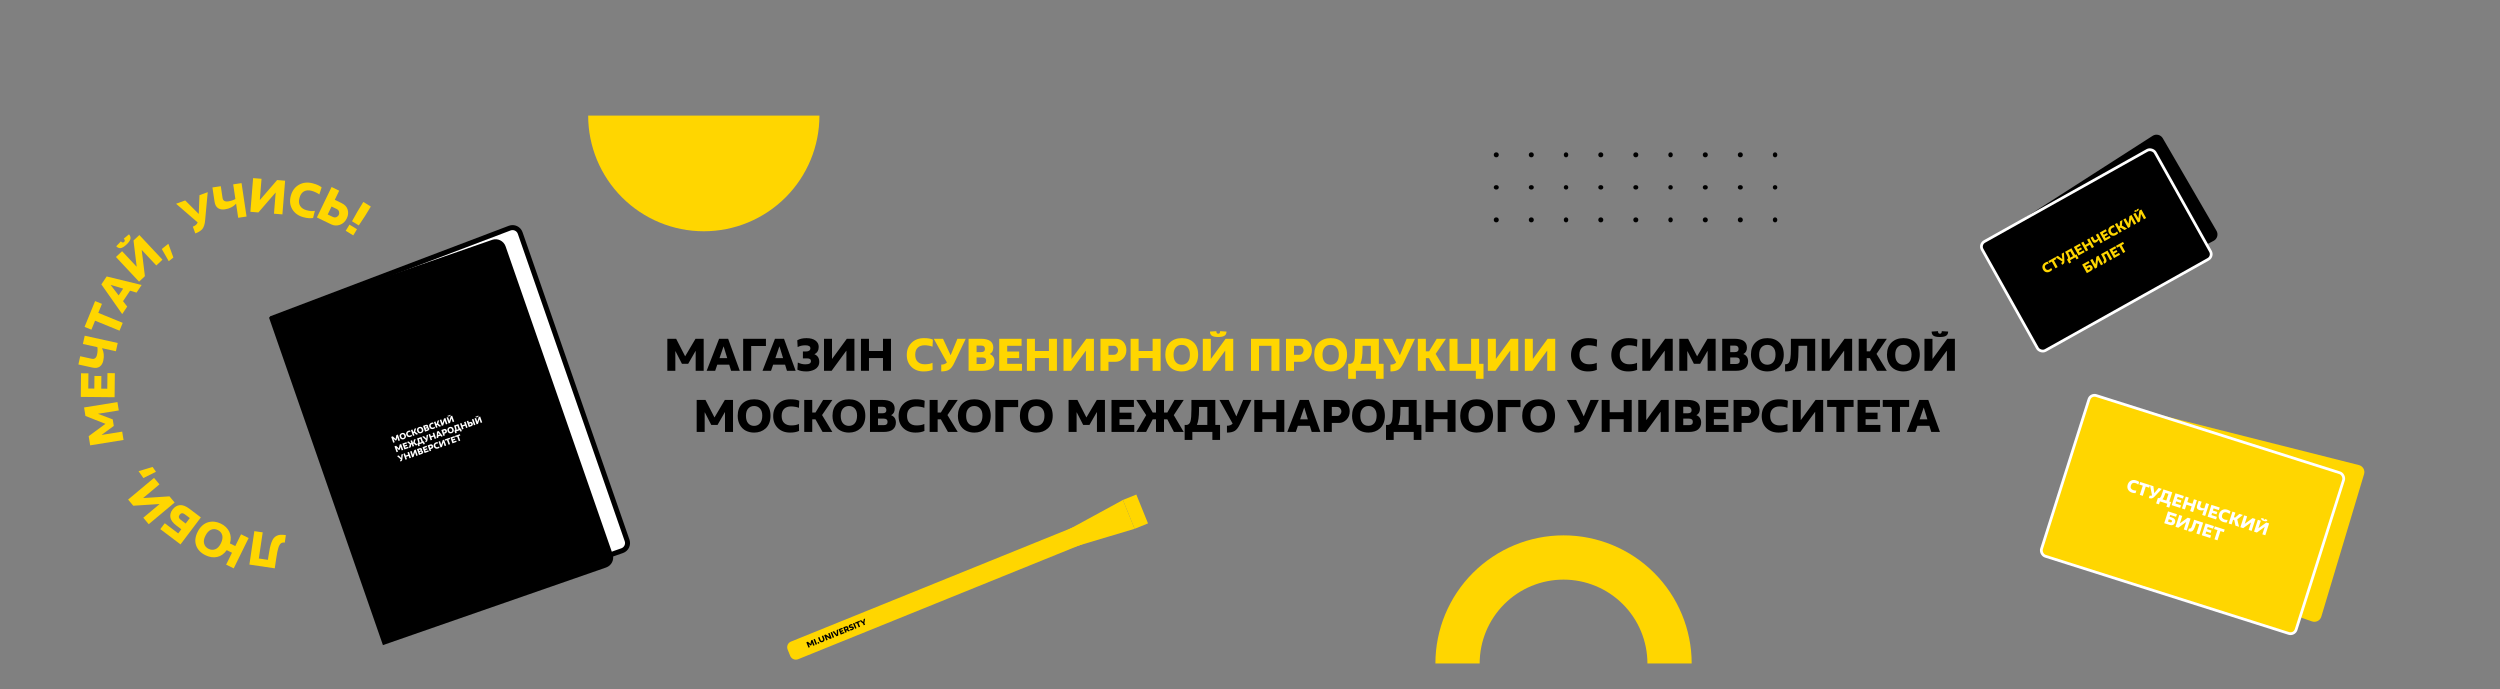 <?xml version="1.0" encoding="UTF-8"?> <svg xmlns="http://www.w3.org/2000/svg" width="4497" height="1240" viewBox="0 0 4497 1240" fill="none"><rect x="0" y="0" width="4497" height="1240" fill="#808080" stroke="none"/> <g clip-path="url(#clip0_7_11110)"> <path d="M1226.68 654.4L1215.08 631.792H1214.8V667H1200.4V609.4H1216.24L1232.44 640.936L1251.08 609.4H1265.77V667H1251.37V631.432H1251.08L1237.91 654.4H1226.68ZM1315.11 667L1311.73 655.984H1290.2L1286.46 667H1271.12L1293.51 609.4H1309.78L1330.74 667H1315.11ZM1301.43 623.296L1294.23 644.248H1308.13L1301.72 623.296H1301.43ZM1377.77 622.36H1351.2V667H1336.8V609.4H1377.77V622.36ZM1415.59 667L1412.2 655.984H1390.68L1386.93 667H1371.6L1393.99 609.4H1410.26L1431.21 667H1415.59ZM1401.91 623.296L1394.71 644.248H1408.6L1402.2 623.296H1401.91ZM1444.26 632.224H1450.02C1452.42 632.224 1454.3 631.72 1455.64 630.712C1457.03 629.704 1457.73 628.336 1457.73 626.608C1457.73 622.96 1454.73 621.136 1448.73 621.136C1443.3 621.136 1438.67 622.192 1434.83 624.304L1434.11 612.136C1438.38 609.544 1443.93 608.248 1450.74 608.248C1457.66 608.248 1463.03 609.688 1466.87 612.568C1470.76 615.448 1472.7 619.24 1472.7 623.944C1472.7 630.184 1470.11 634.6 1464.93 637.192C1470.78 639.592 1473.71 644.176 1473.71 650.944C1473.71 654.016 1472.97 656.728 1471.48 659.08C1469.99 661.384 1468.05 663.184 1465.65 664.48C1463.3 665.728 1460.85 666.64 1458.3 667.216C1455.81 667.84 1453.31 668.152 1450.82 668.152C1443.9 668.152 1438.41 667.096 1434.33 664.984L1435.12 652.096C1439.54 654.256 1443.95 655.336 1448.37 655.336C1451.97 655.336 1454.58 654.88 1456.22 653.968C1457.9 653.008 1458.74 651.472 1458.74 649.36C1458.74 646.24 1456.43 644.68 1451.82 644.68H1444.26V632.224ZM1522.53 667V631H1522.24L1495.89 667H1482.21V609.4H1496.61V645.4H1496.9L1523.25 609.4H1536.93V667H1522.53ZM1588.32 667V644.032H1563.12V667H1548.72V609.4H1563.12V631.432H1588.32V609.4H1602.72V667H1588.32ZM2872.23 652.528L2872.45 665.128C2868.18 667.144 2862.78 668.152 2856.25 668.152C2847.32 668.152 2840.02 665.44 2834.36 660.016C2828.74 654.544 2825.94 647.392 2825.94 638.56C2825.94 629.632 2828.77 622.36 2834.43 616.744C2840.1 611.08 2847.56 608.248 2856.82 608.248C2863.83 608.248 2869.18 609.136 2872.88 610.912L2872.23 623.656C2870.55 622.84 2868.32 622.216 2865.54 621.784C2862.8 621.304 2860.3 621.064 2858.05 621.064C2852.82 621.064 2848.69 622.504 2845.66 625.384C2842.64 628.264 2841.13 632.512 2841.13 638.128C2841.13 643.792 2842.66 648.064 2845.74 650.944C2848.81 653.824 2852.96 655.264 2858.19 655.264C2864.24 655.264 2868.92 654.352 2872.23 652.528ZM2944.65 652.528L2944.87 665.128C2940.6 667.144 2935.2 668.152 2928.67 668.152C2919.74 668.152 2912.45 665.44 2906.78 660.016C2901.17 654.544 2898.36 647.392 2898.36 638.56C2898.36 629.632 2901.19 622.36 2906.85 616.744C2912.52 611.08 2919.98 608.248 2929.25 608.248C2936.25 608.248 2941.61 609.136 2945.3 610.912L2944.65 623.656C2942.97 622.84 2940.74 622.216 2937.96 621.784C2935.22 621.304 2932.73 621.064 2930.47 621.064C2925.24 621.064 2921.11 622.504 2918.09 625.384C2915.06 628.264 2913.55 632.512 2913.55 638.128C2913.55 643.792 2915.09 648.064 2918.16 650.944C2921.23 653.824 2925.38 655.264 2930.61 655.264C2936.66 655.264 2941.34 654.352 2944.65 652.528ZM2994.52 667V631H2994.23L2967.88 667H2954.2V609.4H2968.6V645.4H2968.89L2995.24 609.4H3008.92V667H2994.52ZM3047 654.4L3035.4 631.792H3035.12V667H3020.72V609.4H3036.56L3052.76 640.936L3071.4 609.4H3086.09V667H3071.69V631.432H3071.4L3058.23 654.4H3047ZM3097.92 667V609.4H3120.02C3134.9 609.4 3142.34 614.704 3142.34 625.312C3142.34 630.784 3140.21 634.624 3135.94 636.832C3141.65 639.184 3144.5 643.576 3144.5 650.008C3144.5 655.24 3142.7 659.392 3139.1 662.464C3135.55 665.488 3129.94 667 3122.26 667H3097.92ZM3122.69 643.024H3112.32V654.76H3122.69C3127.25 654.76 3129.53 652.792 3129.53 648.856C3129.53 644.968 3127.25 643.024 3122.69 643.024ZM3120.53 621.64H3112.32V633.376H3120.53C3125.09 633.376 3127.37 631.48 3127.37 627.688C3127.37 625.912 3126.84 624.472 3125.78 623.368C3124.73 622.216 3122.98 621.64 3120.53 621.64ZM3149.59 637.984C3149.59 628.72 3152.3 621.448 3157.73 616.168C3163.2 610.888 3170.37 608.248 3179.25 608.248C3188.04 608.248 3195.12 610.84 3200.49 616.024C3205.92 621.208 3208.63 628.504 3208.63 637.912C3208.63 642.808 3207.84 647.224 3206.25 651.16C3204.67 655.048 3202.51 658.216 3199.77 660.664C3197.09 663.112 3193.99 664.984 3190.49 666.28C3186.98 667.528 3183.21 668.152 3179.18 668.152C3173.71 668.152 3168.77 667.048 3164.35 664.84C3159.98 662.632 3156.43 659.224 3153.69 654.616C3150.96 649.96 3149.59 644.416 3149.59 637.984ZM3168.45 624.88C3165.77 627.856 3164.42 632.248 3164.42 638.056C3164.42 643.864 3165.77 648.328 3168.45 651.448C3171.19 654.52 3174.72 656.056 3179.04 656.056C3183.45 656.056 3187.01 654.52 3189.69 651.448C3192.43 648.328 3193.8 643.72 3193.8 637.624C3193.8 632.056 3192.43 627.784 3189.69 624.808C3187.01 621.832 3183.48 620.344 3179.11 620.344C3174.74 620.344 3171.19 621.856 3168.45 624.88ZM3250.76 667V622H3235.13V628.408C3235.13 633.928 3235.01 638.56 3234.77 642.304C3234.53 646.048 3234.08 649.48 3233.41 652.6C3232.73 655.72 3231.85 658.216 3230.74 660.088C3229.64 661.912 3228.15 663.472 3226.28 664.768C3224.45 666.064 3222.32 666.952 3219.87 667.432C3217.47 667.912 3214.52 668.152 3211.01 668.152V655.264C3213.85 655.264 3215.98 654.496 3217.42 652.96C3218.86 651.376 3219.89 648.664 3220.52 644.824C3221.14 640.936 3221.45 635.176 3221.45 627.544V609.4H3265.16V667H3250.76ZM3317.26 667V631H3316.97L3290.62 667H3276.94V609.4H3291.34V645.4H3291.62L3317.98 609.4H3331.66V667H3317.26ZM3343.45 667V609.4H3357.85V632.008H3363.68L3377.43 609.4H3394.07L3375.49 636.616L3393.99 667H3376.43L3363.61 644.248H3357.85V667H3343.45ZM3394.28 637.984C3394.28 628.72 3396.99 621.448 3402.41 616.168C3407.89 610.888 3415.06 608.248 3423.94 608.248C3432.73 608.248 3439.81 610.84 3445.18 616.024C3450.61 621.208 3453.32 628.504 3453.32 637.912C3453.32 642.808 3452.53 647.224 3450.94 651.16C3449.36 655.048 3447.2 658.216 3444.46 660.664C3441.77 663.112 3438.68 664.984 3435.17 666.28C3431.67 667.528 3427.9 668.152 3423.87 668.152C3418.4 668.152 3413.45 667.048 3409.04 664.84C3404.67 662.632 3401.12 659.224 3398.38 654.616C3395.65 649.96 3394.28 644.416 3394.28 637.984ZM3413.14 624.88C3410.45 627.856 3409.11 632.248 3409.11 638.056C3409.11 643.864 3410.45 648.328 3413.14 651.448C3415.88 654.52 3419.41 656.056 3423.73 656.056C3428.14 656.056 3431.69 654.52 3434.38 651.448C3437.12 648.328 3438.49 643.72 3438.49 637.624C3438.49 632.056 3437.12 627.784 3434.38 624.808C3431.69 621.832 3428.17 620.344 3423.8 620.344C3419.43 620.344 3415.88 621.856 3413.14 624.88ZM3502.04 667V631H3501.75L3475.4 667H3461.72V609.4H3476.12V645.4H3476.4L3502.76 609.4H3516.44V667H3502.04ZM3492.89 595.72L3504.34 596.44C3504.34 599.752 3503.16 602.224 3500.81 603.856C3498.46 605.44 3494.67 606.232 3489.44 606.232C3484.01 606.232 3480.17 605.44 3477.92 603.856C3475.71 602.224 3474.6 599.752 3474.6 596.44L3486.05 595.72C3486.05 598.744 3487.18 600.256 3489.44 600.256C3491.74 600.256 3492.89 598.744 3492.89 595.72ZM1279.45 764.4L1267.85 741.792H1267.57V777H1253.17V719.4H1269.01L1285.21 750.936L1303.85 719.4H1318.54V777H1304.14V741.432H1303.85L1290.68 764.4H1279.45ZM1326.98 747.984C1326.98 738.72 1329.7 731.448 1335.12 726.168C1340.59 720.888 1347.77 718.248 1356.65 718.248C1365.43 718.248 1372.51 720.84 1377.89 726.024C1383.31 731.208 1386.02 738.504 1386.02 747.912C1386.02 752.808 1385.23 757.224 1383.65 761.16C1382.06 765.048 1379.9 768.216 1377.17 770.664C1374.48 773.112 1371.38 774.984 1367.88 776.28C1364.38 777.528 1360.61 778.152 1356.58 778.152C1351.1 778.152 1346.16 777.048 1341.74 774.84C1337.38 772.632 1333.82 769.224 1331.09 764.616C1328.35 759.96 1326.98 754.416 1326.98 747.984ZM1345.85 734.88C1343.16 737.856 1341.82 742.248 1341.82 748.056C1341.82 753.864 1343.16 758.328 1345.85 761.448C1348.58 764.52 1352.11 766.056 1356.43 766.056C1360.85 766.056 1364.4 764.52 1367.09 761.448C1369.82 758.328 1371.19 753.72 1371.19 747.624C1371.19 742.056 1369.82 737.784 1367.09 734.808C1364.4 731.832 1360.87 730.344 1356.5 730.344C1352.14 730.344 1348.58 731.856 1345.85 734.88ZM1437.12 762.528L1437.34 775.128C1433.06 777.144 1427.66 778.152 1421.14 778.152C1412.21 778.152 1404.91 775.44 1399.25 770.016C1393.63 764.544 1390.82 757.392 1390.82 748.56C1390.82 739.632 1393.66 732.36 1399.32 726.744C1404.98 721.08 1412.45 718.248 1421.71 718.248C1428.72 718.248 1434.07 719.136 1437.77 720.912L1437.12 733.656C1435.44 732.84 1433.21 732.216 1430.42 731.784C1427.69 731.304 1425.19 731.064 1422.94 731.064C1417.7 731.064 1413.58 732.504 1410.55 735.384C1407.53 738.264 1406.02 742.512 1406.02 748.128C1406.02 753.792 1407.55 758.064 1410.62 760.944C1413.7 763.824 1417.85 765.264 1423.08 765.264C1429.13 765.264 1433.81 764.352 1437.12 762.528ZM1446.67 777V719.4H1461.07V742.008H1466.9L1480.65 719.4H1497.28L1478.71 746.616L1497.21 777H1479.64L1466.83 754.248H1461.07V777H1446.67ZM1497.49 747.984C1497.49 738.72 1500.2 731.448 1505.63 726.168C1511.1 720.888 1518.28 718.248 1527.16 718.248C1535.94 718.248 1543.02 720.84 1548.4 726.024C1553.82 731.208 1556.53 738.504 1556.53 747.912C1556.53 752.808 1555.74 757.224 1554.16 761.16C1552.57 765.048 1550.41 768.216 1547.68 770.664C1544.99 773.112 1541.89 774.984 1538.39 776.28C1534.88 777.528 1531.12 778.152 1527.08 778.152C1521.61 778.152 1516.67 777.048 1512.25 774.84C1507.88 772.632 1504.33 769.224 1501.6 764.616C1498.86 759.96 1497.49 754.416 1497.49 747.984ZM1516.36 734.88C1513.67 737.856 1512.32 742.248 1512.32 748.056C1512.32 753.864 1513.67 758.328 1516.36 761.448C1519.09 764.52 1522.62 766.056 1526.94 766.056C1531.36 766.056 1534.91 764.52 1537.6 761.448C1540.33 758.328 1541.7 753.72 1541.7 747.624C1541.7 742.056 1540.33 737.784 1537.6 734.808C1534.91 731.832 1531.38 730.344 1527.01 730.344C1522.64 730.344 1519.09 731.856 1516.36 734.88ZM1564.93 777V719.4H1587.04C1601.92 719.4 1609.36 724.704 1609.36 735.312C1609.36 740.784 1607.22 744.624 1602.95 746.832C1608.66 749.184 1611.52 753.576 1611.52 760.008C1611.52 765.24 1609.72 769.392 1606.12 772.464C1602.56 775.488 1596.95 777 1589.27 777H1564.93ZM1589.7 753.024H1579.33V764.76H1589.7C1594.26 764.76 1596.54 762.792 1596.54 758.856C1596.54 754.968 1594.26 753.024 1589.7 753.024ZM1587.54 731.64H1579.33V743.376H1587.54C1592.1 743.376 1594.38 741.48 1594.38 737.688C1594.38 735.912 1593.85 734.472 1592.8 733.368C1591.74 732.216 1589.99 731.64 1587.54 731.64ZM1662.68 762.528L1662.9 775.128C1658.63 777.144 1653.23 778.152 1646.7 778.152C1637.77 778.152 1630.47 775.44 1624.81 770.016C1619.19 764.544 1616.39 757.392 1616.39 748.56C1616.39 739.632 1619.22 732.36 1624.88 726.744C1630.55 721.08 1638.01 718.248 1647.27 718.248C1654.28 718.248 1659.63 719.136 1663.33 720.912L1662.68 733.656C1661 732.84 1658.77 732.216 1655.99 731.784C1653.25 731.304 1650.75 731.064 1648.5 731.064C1643.27 731.064 1639.14 732.504 1636.11 735.384C1633.09 738.264 1631.58 742.512 1631.58 748.128C1631.58 753.792 1633.11 758.064 1636.19 760.944C1639.26 763.824 1643.41 765.264 1648.64 765.264C1654.69 765.264 1659.37 764.352 1662.68 762.528ZM1672.23 777V719.4H1686.63V742.008H1692.46L1706.21 719.4H1722.84L1704.27 746.616L1722.77 777H1705.2L1692.39 754.248H1686.63V777H1672.23ZM1723.06 747.984C1723.06 738.72 1725.77 731.448 1731.19 726.168C1736.66 720.888 1743.84 718.248 1752.72 718.248C1761.5 718.248 1768.58 720.84 1773.96 726.024C1779.38 731.208 1782.1 738.504 1782.1 747.912C1782.1 752.808 1781.3 757.224 1779.72 761.16C1778.14 765.048 1775.98 768.216 1773.24 770.664C1770.55 773.112 1767.46 774.984 1763.95 776.28C1760.45 777.528 1756.68 778.152 1752.65 778.152C1747.18 778.152 1742.23 777.048 1737.82 774.84C1733.45 772.632 1729.9 769.224 1727.16 764.616C1724.42 759.96 1723.06 754.416 1723.06 747.984ZM1741.92 734.88C1739.23 737.856 1737.89 742.248 1737.89 748.056C1737.89 753.864 1739.23 758.328 1741.92 761.448C1744.66 764.52 1748.18 766.056 1752.5 766.056C1756.92 766.056 1760.47 764.52 1763.16 761.448C1765.9 758.328 1767.26 753.72 1767.26 747.624C1767.26 742.056 1765.9 737.784 1763.16 734.808C1760.47 731.832 1756.94 730.344 1752.58 730.344C1748.21 730.344 1744.66 731.856 1741.92 734.88ZM1831.46 732.36H1804.89V777H1790.49V719.4H1831.46V732.36ZM1834.57 747.984C1834.57 738.72 1837.28 731.448 1842.71 726.168C1848.18 720.888 1855.35 718.248 1864.23 718.248C1873.02 718.248 1880.1 720.84 1885.47 726.024C1890.9 731.208 1893.61 738.504 1893.61 747.912C1893.61 752.808 1892.82 757.224 1891.23 761.16C1889.65 765.048 1887.49 768.216 1884.75 770.664C1882.07 773.112 1878.97 774.984 1875.47 776.28C1871.96 777.528 1868.19 778.152 1864.16 778.152C1858.69 778.152 1853.75 777.048 1849.33 774.84C1844.96 772.632 1841.41 769.224 1838.67 764.616C1835.94 759.96 1834.57 754.416 1834.57 747.984ZM1853.43 734.88C1850.75 737.856 1849.4 742.248 1849.4 748.056C1849.4 753.864 1850.75 758.328 1853.43 761.448C1856.17 764.52 1859.7 766.056 1864.02 766.056C1868.43 766.056 1871.99 764.52 1874.67 761.448C1877.41 758.328 1878.78 753.72 1878.78 747.624C1878.78 742.056 1877.41 737.784 1874.67 734.808C1871.99 731.832 1868.46 730.344 1864.09 730.344C1859.72 730.344 1856.17 731.856 1853.43 734.88ZM1948.47 764.4L1936.88 741.792H1936.59V777H1922.19V719.4H1938.03L1954.23 750.936L1972.88 719.4H1987.57V777H1973.17V741.432H1972.88L1959.7 764.4H1948.47ZM2040.36 777H1999.39V719.4H2039.64V732H2013.79V742.296H2035.32V754.104H2013.79V764.4H2040.36V777ZM2079.41 777V754.248H2073.51L2061.56 777H2043.99L2061.77 746.76L2043.92 719.4H2060.55L2073.44 742.008H2079.41V719.4H2093.81V742.008H2099.79L2112.68 719.4H2129.31L2111.38 746.76L2129.24 777H2111.67L2099.72 754.248H2093.81V777H2079.41ZM2130.97 791.4V764.4H2134.72C2138.03 763.92 2140.26 761.736 2141.41 757.848C2142.57 753.912 2143.14 746.784 2143.14 736.464V719.4H2186.13V764.4H2194.62V791.4H2180.8V777H2144.8V791.4H2130.97ZM2156.82 732V737.328C2156.82 749.28 2155.55 758.304 2153.01 764.4H2171.73V732H2156.82ZM2210.2 719.4L2223.8 748.704H2224.09L2236.12 719.4H2251.09L2230.5 762.744C2227.62 768.936 2224.45 773.064 2221 775.128C2217.54 777.144 2212.88 778.152 2207.03 778.152V765.84C2211.44 765.84 2214.78 764.616 2217.04 762.168L2217.25 761.952L2193.64 719.4H2210.2ZM2295.84 777V754.032H2270.64V777H2256.24V719.4H2270.64V741.432H2295.84V719.4H2310.24V777H2295.84ZM2359.57 777L2356.18 765.984H2334.66L2330.91 777H2315.58L2337.97 719.4H2354.24L2375.19 777H2359.57ZM2345.89 733.296L2338.69 754.248H2352.58L2346.18 733.296H2345.89ZM2381.26 777V719.4H2408.55C2414.69 719.4 2419.44 721.392 2422.8 725.376C2426.16 729.312 2427.84 734.088 2427.84 739.704C2427.84 745.848 2425.9 750.912 2422.01 754.896C2418.12 758.832 2413.64 760.8 2408.55 760.8H2395.66V777H2381.26ZM2405.02 732H2395.66V748.2H2405.02C2407.56 748.2 2409.51 747.336 2410.85 745.608C2412.24 743.88 2412.94 742.008 2412.94 739.992C2412.94 738.072 2412.24 736.272 2410.85 734.592C2409.51 732.864 2407.56 732 2405.02 732ZM2432.09 747.984C2432.09 738.72 2434.8 731.448 2440.22 726.168C2445.69 720.888 2452.87 718.248 2461.75 718.248C2470.53 718.248 2477.61 720.84 2482.99 726.024C2488.41 731.208 2491.13 738.504 2491.13 747.912C2491.13 752.808 2490.33 757.224 2488.75 761.16C2487.17 765.048 2485.01 768.216 2482.27 770.664C2479.58 773.112 2476.49 774.984 2472.98 776.28C2469.48 777.528 2465.71 778.152 2461.68 778.152C2456.21 778.152 2451.26 777.048 2446.85 774.84C2442.48 772.632 2438.93 769.224 2436.19 764.616C2433.45 759.96 2432.09 754.416 2432.09 747.984ZM2450.95 734.88C2448.26 737.856 2446.92 742.248 2446.92 748.056C2446.92 753.864 2448.26 758.328 2450.95 761.448C2453.69 764.52 2457.21 766.056 2461.53 766.056C2465.95 766.056 2469.5 764.52 2472.19 761.448C2474.93 758.328 2476.29 753.72 2476.29 747.624C2476.29 742.056 2474.93 737.784 2472.19 734.808C2469.5 731.832 2465.97 730.344 2461.61 730.344C2457.24 730.344 2453.69 731.856 2450.95 734.88ZM2493.15 791.4V764.4H2496.9C2500.21 763.92 2502.44 761.736 2503.59 757.848C2504.75 753.912 2505.32 746.784 2505.32 736.464V719.4H2548.31V764.4H2556.8V791.4H2542.98V777H2506.98V791.4H2493.15ZM2519 732V737.328C2519 749.28 2517.73 758.304 2515.19 764.4H2533.91V732H2519ZM2603.81 777V754.032H2578.61V777H2564.21V719.4H2578.61V741.432H2603.81V719.4H2618.21V777H2603.81ZM2626.64 747.984C2626.64 738.72 2629.35 731.448 2634.78 726.168C2640.25 720.888 2647.43 718.248 2656.31 718.248C2665.09 718.248 2672.17 720.84 2677.55 726.024C2682.97 731.208 2685.68 738.504 2685.68 747.912C2685.68 752.808 2684.89 757.224 2683.31 761.16C2681.72 765.048 2679.56 768.216 2676.83 770.664C2674.14 773.112 2671.04 774.984 2667.54 776.28C2664.03 777.528 2660.27 778.152 2656.23 778.152C2650.76 778.152 2645.82 777.048 2641.4 774.84C2637.03 772.632 2633.48 769.224 2630.75 764.616C2628.01 759.96 2626.64 754.416 2626.64 747.984ZM2645.51 734.88C2642.82 737.856 2641.47 742.248 2641.47 748.056C2641.47 753.864 2642.82 758.328 2645.51 761.448C2648.24 764.52 2651.77 766.056 2656.09 766.056C2660.51 766.056 2664.06 764.52 2666.75 761.448C2669.48 758.328 2670.85 753.72 2670.85 747.624C2670.85 742.056 2669.48 737.784 2666.75 734.808C2664.06 731.832 2660.53 730.344 2656.16 730.344C2651.79 730.344 2648.24 731.856 2645.51 734.88ZM2735.05 732.36H2708.48V777H2694.08V719.4H2735.05V732.36ZM2738.16 747.984C2738.16 738.72 2740.87 731.448 2746.29 726.168C2751.76 720.888 2758.94 718.248 2767.82 718.248C2776.6 718.248 2783.68 720.84 2789.06 726.024C2794.48 731.208 2797.2 738.504 2797.2 747.912C2797.2 752.808 2796.4 757.224 2794.82 761.16C2793.24 765.048 2791.08 768.216 2788.34 770.664C2785.65 773.112 2782.56 774.984 2779.05 776.28C2775.55 777.528 2771.78 778.152 2767.75 778.152C2762.28 778.152 2757.33 777.048 2752.92 774.84C2748.55 772.632 2745 769.224 2742.26 764.616C2739.52 759.96 2738.16 754.416 2738.16 747.984ZM2757.02 734.88C2754.33 737.856 2752.99 742.248 2752.99 748.056C2752.99 753.864 2754.33 758.328 2757.02 761.448C2759.76 764.52 2763.28 766.056 2767.6 766.056C2772.02 766.056 2775.57 764.52 2778.26 761.448C2781 758.328 2782.36 753.72 2782.36 747.624C2782.36 742.056 2781 737.784 2778.26 734.808C2775.57 731.832 2772.04 730.344 2767.68 730.344C2763.31 730.344 2759.76 731.856 2757.02 734.88ZM2835.06 719.4L2848.67 748.704H2848.96L2860.98 719.4H2875.96L2855.37 762.744C2852.49 768.936 2849.32 773.064 2845.86 775.128C2842.41 777.144 2837.75 778.152 2831.9 778.152V765.84C2836.31 765.84 2839.65 764.616 2841.9 762.168L2842.12 761.952L2818.5 719.4H2835.06ZM2920.71 777V754.032H2895.51V777H2881.11V719.4H2895.51V741.432H2920.71V719.4H2935.11V777H2920.71ZM2987.24 777V741H2986.96L2960.6 777H2946.92V719.4H2961.32V755.4H2961.61L2987.96 719.4H3001.64V777H2987.24ZM3013.44 777V719.4H3035.54C3050.42 719.4 3057.86 724.704 3057.86 735.312C3057.86 740.784 3055.73 744.624 3051.46 746.832C3057.17 749.184 3060.02 753.576 3060.02 760.008C3060.02 765.24 3058.22 769.392 3054.62 772.464C3051.07 775.488 3045.46 777 3037.78 777H3013.44ZM3038.21 753.024H3027.84V764.76H3038.21C3042.77 764.76 3045.05 762.792 3045.05 758.856C3045.05 754.968 3042.77 753.024 3038.21 753.024ZM3036.05 731.64H3027.84V743.376H3036.05C3040.61 743.376 3042.89 741.48 3042.89 737.688C3042.89 735.912 3042.36 734.472 3041.3 733.368C3040.25 732.216 3038.5 731.64 3036.05 731.64ZM3109.46 777H3068.49V719.4H3108.74V732H3082.89V742.296H3104.42V754.104H3082.89V764.4H3109.46V777ZM3118.35 777V719.4H3145.63C3151.78 719.4 3156.53 721.392 3159.89 725.376C3163.25 729.312 3164.93 734.088 3164.93 739.704C3164.93 745.848 3162.99 750.912 3159.1 754.896C3155.21 758.832 3150.72 760.8 3145.63 760.8H3132.75V777H3118.35ZM3142.11 732H3132.75V748.2H3142.11C3144.65 748.2 3146.59 747.336 3147.94 745.608C3149.33 743.88 3150.03 742.008 3150.03 739.992C3150.03 738.072 3149.33 736.272 3147.94 734.592C3146.59 732.864 3144.65 732 3142.11 732ZM3215.25 762.528L3215.47 775.128C3211.2 777.144 3205.8 778.152 3199.27 778.152C3190.34 778.152 3183.04 775.44 3177.38 770.016C3171.76 764.544 3168.96 757.392 3168.96 748.56C3168.96 739.632 3171.79 732.36 3177.45 726.744C3183.12 721.08 3190.58 718.248 3199.84 718.248C3206.85 718.248 3212.2 719.136 3215.9 720.912L3215.25 733.656C3213.57 732.84 3211.34 732.216 3208.56 731.784C3205.82 731.304 3203.32 731.064 3201.07 731.064C3195.84 731.064 3191.71 732.504 3188.68 735.384C3185.66 738.264 3184.15 742.512 3184.15 748.128C3184.15 753.792 3185.68 758.064 3188.76 760.944C3191.83 763.824 3195.98 765.264 3201.21 765.264C3207.26 765.264 3211.94 764.352 3215.25 762.528ZM3265.12 777V741H3264.83L3238.48 777H3224.8V719.4H3239.2V755.4H3239.49L3265.84 719.4H3279.52V777H3265.12ZM3334.23 732H3317.67V777H3303.27V732H3286.71V719.4H3334.23V732ZM3382.41 777H3341.45V719.4H3381.69V732H3355.85V742.296H3377.37V754.104H3355.85V764.4H3382.41V777ZM3434.21 732H3417.65V777H3403.25V732H3386.69V719.4H3434.21V732ZM3473.95 777L3470.57 765.984H3449.04L3445.3 777H3429.96L3452.35 719.4H3468.62L3489.58 777H3473.95ZM3460.27 733.296L3453.07 754.248H3466.97L3460.56 733.296H3460.27Z" fill="black"></path> <path d="M1677.41 652.528L1677.63 665.128C1673.36 667.144 1667.96 668.152 1661.43 668.152C1652.5 668.152 1645.2 665.44 1639.54 660.016C1633.92 654.544 1631.12 647.392 1631.12 638.56C1631.12 629.632 1633.95 622.36 1639.61 616.744C1645.28 611.08 1652.74 608.248 1662 608.248C1669.01 608.248 1674.36 609.136 1678.06 610.912L1677.41 623.656C1675.73 622.84 1673.5 622.216 1670.72 621.784C1667.98 621.304 1665.48 621.064 1663.23 621.064C1658 621.064 1653.87 622.504 1650.84 625.384C1647.82 628.264 1646.31 632.512 1646.31 638.128C1646.31 643.792 1647.84 648.064 1650.92 650.944C1653.99 653.824 1658.14 655.264 1663.37 655.264C1669.42 655.264 1674.1 654.352 1677.41 652.528ZM1696.25 609.4L1709.85 638.704H1710.14L1722.17 609.4H1737.14L1716.55 652.744C1713.67 658.936 1710.5 663.064 1707.05 665.128C1703.59 667.144 1698.93 668.152 1693.08 668.152V655.84C1697.49 655.84 1700.83 654.616 1703.09 652.168L1703.3 651.952L1679.69 609.4H1696.25ZM1742.29 667V609.4H1764.4C1779.28 609.4 1786.72 614.704 1786.72 625.312C1786.72 630.784 1784.58 634.624 1780.31 636.832C1786.02 639.184 1788.88 643.576 1788.88 650.008C1788.88 655.24 1787.08 659.392 1783.48 662.464C1779.93 665.488 1774.31 667 1766.63 667H1742.29ZM1767.06 643.024H1756.69V654.76H1767.06C1771.62 654.76 1773.9 652.792 1773.9 648.856C1773.9 644.968 1771.62 643.024 1767.06 643.024ZM1764.9 621.64H1756.69V633.376H1764.9C1769.46 633.376 1771.74 631.48 1771.74 627.688C1771.74 625.912 1771.21 624.472 1770.16 623.368C1769.1 622.216 1767.35 621.64 1764.9 621.64ZM1838.32 667H1797.35V609.4H1837.6V622H1811.75V632.296H1833.28V644.104H1811.75V654.4H1838.32V667ZM1886.8 667V644.032H1861.6V667H1847.2V609.4H1861.6V631.432H1886.8V609.4H1901.2V667H1886.8ZM1953.33 667V631H1953.05L1926.69 667H1913.01V609.4H1927.41V645.4H1927.7L1954.05 609.4H1967.73V667H1953.33ZM1979.53 667V609.4H2006.82C2012.96 609.4 2017.71 611.392 2021.07 615.376C2024.43 619.312 2026.11 624.088 2026.11 629.704C2026.11 635.848 2024.17 640.912 2020.28 644.896C2016.39 648.832 2011.91 650.8 2006.82 650.8H1993.93V667H1979.53ZM2003.29 622H1993.93V638.2H2003.29C2005.83 638.2 2007.78 637.336 2009.12 635.608C2010.51 633.88 2011.21 632.008 2011.21 629.992C2011.21 628.072 2010.51 626.272 2009.12 624.592C2007.78 622.864 2005.83 622 2003.29 622ZM2073.34 667V644.032H2048.14V667H2033.74V609.4H2048.14V631.432H2073.34V609.4H2087.74V667H2073.34ZM2096.17 637.984C2096.17 628.72 2098.88 621.448 2104.3 616.168C2109.78 610.888 2116.95 608.248 2125.83 608.248C2134.62 608.248 2141.7 610.84 2147.07 616.024C2152.5 621.208 2155.21 628.504 2155.21 637.912C2155.21 642.808 2154.42 647.224 2152.83 651.16C2151.25 655.048 2149.09 658.216 2146.35 660.664C2143.66 663.112 2140.57 664.984 2137.06 666.28C2133.56 667.528 2129.79 668.152 2125.76 668.152C2120.29 668.152 2115.34 667.048 2110.93 664.84C2106.56 662.632 2103.01 659.224 2100.27 654.616C2097.54 649.96 2096.17 644.416 2096.17 637.984ZM2115.03 624.88C2112.34 627.856 2111 632.248 2111 638.056C2111 643.864 2112.34 648.328 2115.03 651.448C2117.77 654.52 2121.3 656.056 2125.62 656.056C2130.03 656.056 2133.58 654.52 2136.27 651.448C2139.01 648.328 2140.38 643.72 2140.38 637.624C2140.38 632.056 2139.01 627.784 2136.27 624.808C2133.58 621.832 2130.06 620.344 2125.69 620.344C2121.32 620.344 2117.77 621.856 2115.03 624.88ZM2203.93 667V631H2203.64L2177.29 667H2163.61V609.4H2178.01V645.4H2178.3L2204.65 609.4H2218.33V667H2203.93ZM2194.78 595.72L2206.23 596.44C2206.23 599.752 2205.06 602.224 2202.7 603.856C2200.35 605.44 2196.56 606.232 2191.33 606.232C2185.9 606.232 2182.06 605.44 2179.81 603.856C2177.6 602.224 2176.5 599.752 2176.5 596.44L2187.94 595.72C2187.94 598.744 2189.07 600.256 2191.33 600.256C2193.63 600.256 2194.78 598.744 2194.78 595.72ZM2287.02 667V622H2264.7V667H2250.3V609.4H2301.42V667H2287.02ZM2313.23 667V609.4H2340.52C2346.66 609.4 2351.42 611.392 2354.78 615.376C2358.14 619.312 2359.82 624.088 2359.82 629.704C2359.82 635.848 2357.87 640.912 2353.98 644.896C2350.1 648.832 2345.61 650.8 2340.52 650.8H2327.63V667H2313.23ZM2336.99 622H2327.63V638.2H2336.99C2339.54 638.2 2341.48 637.336 2342.82 635.608C2344.22 633.88 2344.91 632.008 2344.91 629.992C2344.91 628.072 2344.22 626.272 2342.82 624.592C2341.48 622.864 2339.54 622 2336.99 622ZM2364.06 637.984C2364.06 628.72 2366.77 621.448 2372.2 616.168C2377.67 610.888 2384.84 608.248 2393.72 608.248C2402.51 608.248 2409.59 610.84 2414.96 616.024C2420.39 621.208 2423.1 628.504 2423.1 637.912C2423.1 642.808 2422.31 647.224 2420.72 651.16C2419.14 655.048 2416.98 658.216 2414.24 660.664C2411.56 663.112 2408.46 664.984 2404.96 666.28C2401.45 667.528 2397.68 668.152 2393.65 668.152C2388.18 668.152 2383.24 667.048 2378.82 664.84C2374.45 662.632 2370.9 659.224 2368.16 654.616C2365.43 649.96 2364.06 644.416 2364.06 637.984ZM2382.92 624.88C2380.24 627.856 2378.89 632.248 2378.89 638.056C2378.89 643.864 2380.24 648.328 2382.92 651.448C2385.66 654.52 2389.19 656.056 2393.51 656.056C2397.92 656.056 2401.48 654.52 2404.16 651.448C2406.9 648.328 2408.27 643.72 2408.27 637.624C2408.27 632.056 2406.9 627.784 2404.16 624.808C2401.48 621.832 2397.95 620.344 2393.58 620.344C2389.21 620.344 2385.66 621.856 2382.92 624.88ZM2425.13 681.4V654.4H2428.87C2432.18 653.92 2434.41 651.736 2435.57 647.848C2436.72 643.912 2437.29 636.784 2437.29 626.464V609.4H2480.28V654.4H2488.77V681.4H2474.95V667H2438.95V681.4H2425.13ZM2450.97 622V627.328C2450.97 639.28 2449.7 648.304 2447.16 654.4H2465.88V622H2450.97ZM2504.35 609.4L2517.96 638.704H2518.24L2530.27 609.4H2545.24L2524.65 652.744C2521.77 658.936 2518.6 663.064 2515.15 665.128C2511.69 667.144 2507.04 668.152 2501.18 668.152V655.84C2505.6 655.84 2508.93 654.616 2511.19 652.168L2511.4 651.952L2487.79 609.4H2504.35ZM2550.4 667V609.4H2564.8V632.008H2570.63L2584.38 609.4H2601.01L2582.44 636.616L2600.94 667H2583.37L2570.56 644.248H2564.8V667H2550.4ZM2607.35 667V609.4H2621.75V654.4H2646.23V609.4H2660.63V654.4H2668.55V681.4H2654.73V667H2607.35ZM2716.65 667V631H2716.36L2690.01 667H2676.33V609.4H2690.73V645.4H2691.01L2717.37 609.4H2731.05V667H2716.65ZM2783.16 667V631H2782.87L2756.52 667H2742.84V609.4H2757.24V645.4H2757.53L2783.88 609.4H2797.56V667H2783.16Z" fill="#FFD600"></path> <path d="M3043 1193.5C3043 1132.37 3018.72 1073.74 2975.49 1030.51C2932.26 987.285 2873.63 963 2812.5 963C2751.37 963 2692.74 987.285 2649.51 1030.51C2606.28 1073.74 2582 1132.37 2582 1193.5L2661.61 1193.5C2661.61 1153.48 2677.51 1115.1 2705.8 1086.8C2734.1 1058.51 2772.48 1042.61 2812.5 1042.61C2852.52 1042.61 2890.9 1058.51 2919.2 1086.8C2947.49 1115.1 2963.39 1153.48 2963.39 1193.5H3043Z" fill="#FFD600"></path> <path d="M3758.91 727.746C3760.69 720.821 3767.74 716.64 3774.67 718.39L4243.22 836.573C4250.4 838.385 4254.62 845.821 4252.49 852.915L4175.57 1109.24C4173.44 1116.33 4165.83 1120.22 4158.84 1117.78L3710.85 961.662C3704.47 959.436 3700.85 952.686 3702.54 946.138L3758.91 727.746Z" fill="#FFD600"></path> <rect x="3760.78" y="708.382" width="480.414" height="303.157" rx="10.5" transform="rotate(17.595 3760.78 708.382)" fill="#FFD600" stroke="white" stroke-width="5"></rect> <path d="M3842.84 882.31L3841.42 887C3839.6 887.238 3837.48 886.968 3835.06 886.191C3831.76 885.128 3829.38 883.255 3827.93 880.573C3826.5 877.878 3826.31 874.896 3827.36 871.626C3828.43 868.321 3830.34 865.966 3833.11 864.561C3835.88 863.139 3838.98 862.979 3842.41 864.082C3845 864.917 3846.88 865.883 3848.03 866.98L3846.28 871.621C3845.75 871.119 3845 870.622 3844.02 870.131C3843.06 869.627 3842.17 869.241 3841.33 868.973C3839.4 868.35 3837.7 868.391 3836.24 869.097C3834.77 869.804 3833.71 871.196 3833.04 873.275C3832.36 875.372 3832.42 877.137 3833.22 878.569C3834.01 880.001 3835.38 881.028 3837.32 881.651C3839.55 882.371 3841.4 882.591 3842.84 882.31ZM3865.89 877.254L3859.76 875.282L3854.41 891.942L3849.07 890.227L3854.43 873.568L3848.3 871.596L3849.8 866.931L3867.39 872.589L3865.89 877.254ZM3873.51 874.555L3875.06 887.024L3875.16 887.058L3883.1 877.641L3888.65 879.424L3875.86 893.019C3874.06 894.969 3872.39 896.12 3870.87 896.472C3869.35 896.807 3867.51 896.626 3865.34 895.929L3866.8 891.371C3868.44 891.896 3869.82 891.84 3870.95 891.203L3871.05 891.148L3867.38 872.583L3873.51 874.555ZM3878.45 905.558L3881.67 895.562L3883.05 896.008C3884.34 896.225 3885.42 895.682 3886.31 894.38C3887.21 893.06 3888.27 890.489 3889.5 886.669L3891.53 880.351L3907.44 885.469L3902.08 902.129L3905.23 903.14L3902.01 913.136L3896.9 911.49L3898.61 906.159L3885.28 901.873L3883.57 907.204L3878.45 905.558ZM3895.09 886.645L3894.46 888.617C3893.04 893.042 3891.49 896.231 3889.82 898.185L3896.75 900.414L3900.61 888.419L3895.09 886.645ZM3921.64 913.565L3906.47 908.688L3913.33 887.363L3928.23 892.155L3926.73 896.82L3917.16 893.742L3915.94 897.554L3923.91 900.117L3922.5 904.489L3914.53 901.926L3913.3 905.737L3923.14 908.901L3921.64 913.565ZM3939.59 919.338L3942.32 910.835L3932.99 907.835L3930.26 916.338L3924.93 914.623L3931.79 893.299L3937.12 895.013L3934.49 903.17L3943.82 906.171L3946.45 898.014L3951.78 899.729L3944.92 921.053L3939.59 919.338ZM3960.31 902.472L3957.93 909.883C3957.34 911.713 3958.13 912.977 3960.3 913.674C3962.02 914.228 3963.66 914.462 3965.22 914.375L3968.23 905.018L3973.56 906.733L3966.7 928.057L3961.37 926.343L3964.26 917.36C3961.72 918.367 3958.94 918.384 3955.92 917.413C3954.21 916.864 3952.98 915.959 3952.23 914.698C3951.48 913.437 3951.43 911.784 3952.09 909.741L3954.98 900.758L3960.31 902.472ZM3986.25 934.344L3971.08 929.467L3977.94 908.142L3992.84 912.934L3991.34 917.599L3981.77 914.522L3980.54 918.333L3988.51 920.897L3987.11 925.268L3979.14 922.705L3977.91 926.516L3987.75 929.68L3986.25 934.344ZM4007.07 935.128L4005.65 939.819C4003.82 940.056 4001.7 939.787 3999.29 939.009C3995.98 937.946 3993.6 936.073 3992.15 933.391C3990.73 930.697 3990.54 927.714 3991.59 924.445C3992.65 921.139 3994.57 918.784 3997.33 917.38C4000.1 915.957 4003.2 915.798 4006.63 916.901C4009.23 917.735 4011.1 918.701 4012.26 919.799L4010.5 924.439C4009.98 923.937 4009.23 923.441 4008.25 922.949C4007.29 922.446 4006.4 922.06 4005.56 921.791C4003.62 921.168 4001.92 921.21 4000.46 921.916C3999 922.622 3997.93 924.015 3997.27 926.094C3996.59 928.191 3996.65 929.955 3997.45 931.387C3998.24 932.819 3999.61 933.846 4001.54 934.469C4003.78 935.19 4005.62 935.409 4007.07 935.128ZM4008.88 941.623L4015.74 920.298L4021.07 922.013L4018.37 930.383L4020.53 931.077L4028.32 924.345L4034.47 926.325L4024.36 934.189L4027.59 947.641L4021.09 945.549L4019.05 935.6L4016.92 934.914L4014.21 943.337L4008.88 941.623ZM4044.89 953.205L4049.18 939.877L4049.07 939.843L4035.03 950.033L4029.96 948.404L4036.82 927.08L4042.15 928.794L4037.86 942.122L4037.97 942.156L4052.01 931.966L4057.08 933.595L4050.22 954.919L4044.89 953.205ZM4069.51 961.124L4073.8 947.797L4073.69 947.762L4059.65 957.952L4054.59 956.324L4061.44 934.999L4066.78 936.714L4062.49 950.042L4062.6 950.076L4076.64 939.886L4081.7 941.515L4074.84 962.839L4069.51 961.124ZM4074.62 933.647L4078.77 935.276C4078.37 936.503 4077.64 937.278 4076.58 937.602C4075.52 937.908 4074.02 937.75 4072.08 937.127C4070.08 936.481 4068.75 935.731 4068.1 934.876C4067.48 934.009 4067.36 932.962 4067.76 931.736L4072.08 932.832C4071.72 933.952 4071.96 934.646 4072.8 934.915C4073.65 935.189 4074.26 934.766 4074.62 933.647ZM3914.32 929.595L3903.69 926.174L3902.64 929.426L3906.48 930.661C3909.29 931.564 3911.14 932.816 3912.04 934.418C3912.95 936.026 3913.08 937.843 3912.43 939.869C3911.75 941.966 3910.55 943.413 3908.83 944.21C3907.12 944.996 3904.85 944.931 3902.01 944.017L3893 941.119L3899.86 919.795L3915.82 924.93L3914.32 929.595ZM3905.02 935.192L3901.18 933.958L3899.79 938.302L3903.62 939.537C3905.31 940.08 3906.39 939.623 3906.86 938.166C3907.32 936.726 3906.71 935.735 3905.02 935.192ZM3928.18 952.433L3932.46 939.106L3932.36 939.071L3918.31 949.261L3913.25 947.633L3920.11 926.308L3925.44 928.023L3921.15 941.351L3921.26 941.385L3935.3 931.195L3940.37 932.824L3933.51 954.148L3928.18 952.433ZM3950.86 959.727L3956.21 943.068L3950.43 941.207L3949.67 943.58C3949.01 945.623 3948.41 947.324 3947.88 948.681C3947.34 950.039 3946.77 951.255 3946.15 952.33C3945.53 953.405 3944.9 954.224 3944.27 954.785C3943.64 955.329 3942.91 955.729 3942.06 955.986C3941.23 956.249 3940.33 956.323 3939.37 956.21C3938.42 956.102 3937.3 955.839 3936 955.422L3937.54 950.65C3938.59 950.988 3939.47 950.958 3940.19 950.56C3940.91 950.145 3941.61 949.264 3942.3 947.917C3942.99 946.552 3943.8 944.457 3944.7 941.631L3946.86 934.914L3963.04 940.118L3956.19 961.442L3950.86 959.727ZM3975.71 967.722L3960.55 962.844L3967.4 941.52L3982.31 946.312L3980.81 950.977L3971.24 947.899L3970.01 951.711L3977.98 954.274L3976.57 958.646L3968.6 956.082L3967.38 959.894L3977.21 963.058L3975.71 967.722ZM4000.25 957.23L3994.12 955.258L3988.76 971.918L3983.43 970.203L3988.79 953.544L3982.65 951.572L3984.15 946.907L4001.75 952.565L4000.25 957.23Z" fill="white"></path> <path d="M3570.87 452.982C3567.04 446.941 3568.81 438.942 3574.83 435.081L3872.16 244.338C3878.4 240.339 3886.71 242.349 3890.43 248.754L3987.05 415.204C3990.76 421.607 3988.39 429.816 3981.83 433.249L3674.44 594.115C3668.44 597.251 3661.05 595.269 3657.43 589.556L3570.87 452.982Z" fill="black"></path> <rect x="3560.4" y="439.555" width="356.655" height="224.59" rx="10.5" transform="rotate(-29.242 3560.4 439.555)" fill="black" stroke="white" stroke-width="5"></rect> <path d="M3689.57 481.912L3691.49 485.247C3690.65 486.419 3689.36 487.489 3687.61 488.456C3685.23 489.779 3682.88 490.135 3680.56 489.525C3678.25 488.895 3676.44 487.4 3675.13 485.04C3673.81 482.654 3673.49 480.291 3674.17 477.951C3674.84 475.598 3676.42 473.736 3678.89 472.363C3680.76 471.324 3682.33 470.769 3683.58 470.696L3685.29 474.197C3684.72 474.228 3684.03 474.392 3683.23 474.689C3682.42 474.966 3681.72 475.272 3681.12 475.606C3679.72 476.381 3678.83 477.378 3678.45 478.596C3678.07 479.813 3678.29 481.173 3679.12 482.673C3679.96 484.187 3681.01 485.101 3682.26 485.415C3683.5 485.73 3684.83 485.499 3686.22 484.724C3687.84 483.828 3688.96 482.891 3689.57 481.912ZM3699.06 465.982L3694.64 468.435L3701.31 480.46L3697.46 482.594L3690.79 470.569L3686.37 473.023L3684.5 469.656L3697.2 462.615L3699.06 465.982ZM3701.61 460.168L3709.59 465.983L3709.66 465.94L3708.54 456.328L3712.54 454.109L3713.46 468.742C3713.61 470.824 3713.37 472.396 3712.75 473.46C3712.13 474.511 3711.03 475.47 3709.47 476.338L3707.64 473.048C3708.82 472.393 3709.53 471.572 3709.77 470.583L3709.8 470.494L3697.18 462.622L3701.61 460.168ZM3722.04 473.998L3718.03 466.783L3719.03 466.228C3719.85 465.609 3720.12 464.695 3719.85 463.485C3719.58 462.263 3718.68 460.273 3717.15 457.515L3714.62 452.955L3726.1 446.586L3732.77 458.611L3735.04 457.352L3739.04 464.567L3735.35 466.615L3733.22 462.767L3723.6 468.102L3725.73 471.95L3722.04 473.998ZM3720.14 454.295L3720.93 455.719C3722.7 458.913 3723.7 461.512 3723.92 463.518L3728.92 460.745L3724.12 452.087L3720.14 454.295ZM3749.84 453.55L3738.89 459.621L3730.35 444.229L3741.11 438.265L3742.98 441.632L3736.07 445.462L3737.6 448.213L3743.35 445.024L3745.1 448.179L3739.35 451.369L3740.87 454.12L3747.97 450.183L3749.84 453.55ZM3762.79 446.366L3759.39 440.229L3752.66 443.963L3756.06 450.1L3752.21 452.234L3743.68 436.842L3747.52 434.708L3750.79 440.596L3757.52 436.862L3754.26 430.974L3758.11 428.841L3766.64 444.233L3762.79 446.366ZM3764.26 425.426L3767.23 430.775C3767.96 432.096 3769.11 432.323 3770.68 431.455C3771.92 430.765 3772.94 429.95 3773.72 429.011L3769.98 422.257L3773.83 420.124L3782.36 435.516L3778.51 437.649L3774.92 431.166C3774.13 433.162 3772.65 434.765 3770.47 435.974C3769.23 436.657 3768.06 436.875 3766.93 436.627C3765.8 436.38 3764.83 435.519 3764.01 434.044L3760.42 427.56L3764.26 425.426ZM3796.47 427.691L3785.52 433.762L3776.99 418.37L3787.74 412.406L3789.61 415.773L3782.7 419.603L3784.23 422.354L3789.98 419.165L3791.73 422.32L3785.98 425.51L3787.51 428.261L3794.6 424.324L3796.47 427.691ZM3808.11 416.181L3810.04 419.516C3809.19 420.688 3807.9 421.758 3806.15 422.725C3803.77 424.048 3801.42 424.404 3799.1 423.794C3796.79 423.164 3794.98 421.669 3793.67 419.309C3792.35 416.923 3792.03 414.56 3792.71 412.22C3793.38 409.867 3794.96 408.005 3797.43 406.632C3799.3 405.593 3800.87 405.038 3802.12 404.965L3803.83 408.466C3803.26 408.497 3802.57 408.661 3801.77 408.958C3800.96 409.235 3800.26 409.541 3799.66 409.875C3798.26 410.65 3797.37 411.647 3796.99 412.865C3796.61 414.082 3796.83 415.441 3797.67 416.942C3798.5 418.456 3799.55 419.37 3800.8 419.684C3802.04 419.999 3803.37 419.768 3804.76 418.993C3806.38 418.097 3807.5 417.16 3808.11 416.181ZM3812.81 418.634L3804.27 403.242L3808.12 401.108L3811.47 407.15L3813.03 406.286L3813.35 398.206L3817.8 395.742L3816.87 405.767L3826.31 411.145L3821.62 413.748L3814.82 409.567L3813.28 410.421L3816.65 416.5L3812.81 418.634ZM3838.8 404.221L3833.47 394.601L3833.39 394.643L3831.68 408.168L3828.03 410.195L3819.49 394.803L3823.34 392.669L3828.67 402.289L3828.75 402.247L3830.46 388.722L3834.11 386.695L3842.65 402.087L3838.8 404.221ZM3856.57 394.365L3851.24 384.745L3851.16 384.787L3849.46 398.312L3845.8 400.339L3837.26 384.947L3841.11 382.813L3846.45 392.433L3846.52 392.391L3848.23 378.866L3851.89 376.839L3860.42 392.231L3856.57 394.365ZM3843.57 376.672L3846.73 375.168C3847.23 376.053 3847.28 376.888 3846.89 377.672C3846.5 378.444 3845.6 379.218 3844.2 379.993C3842.75 380.797 3841.61 381.154 3840.77 381.065C3839.94 380.956 3839.28 380.459 3838.79 379.574L3841.74 377.685C3842.19 378.493 3842.71 378.73 3843.32 378.396C3843.93 378.055 3844.02 377.48 3843.57 376.672ZM3758.73 472.919L3751.05 477.176L3752.35 479.523L3755.12 477.987C3757.15 476.863 3758.86 476.475 3760.26 476.822C3761.68 477.162 3762.79 478.063 3763.6 479.526C3764.44 481.039 3764.62 482.505 3764.15 483.924C3763.69 485.322 3762.43 486.59 3760.37 487.728L3753.87 491.334L3745.34 475.942L3756.86 469.552L3758.73 472.919ZM3756.94 481.258L3754.17 482.794L3755.91 485.93L3758.68 484.394C3759.89 483.718 3760.21 482.854 3759.63 481.802C3759.05 480.763 3758.16 480.582 3756.94 481.258ZM3779.26 477.254L3773.93 467.634L3773.85 467.677L3772.14 481.202L3768.49 483.229L3759.95 467.837L3763.8 465.703L3769.14 475.323L3769.21 475.28L3770.92 461.756L3774.58 459.729L3783.11 475.121L3779.26 477.254ZM3795.63 468.177L3788.97 456.152L3784.79 458.467L3785.74 460.18C3786.56 461.655 3787.21 462.91 3787.7 463.946C3788.19 464.982 3788.58 465.967 3788.86 466.9C3789.15 467.834 3789.28 468.632 3789.26 469.296C3789.24 469.947 3789.07 470.584 3788.76 471.208C3788.47 471.825 3788.03 472.378 3787.44 472.869C3786.87 473.353 3786.12 473.855 3785.18 474.374L3783.27 470.93C3784.03 470.51 3784.49 469.989 3784.64 469.365C3784.79 468.728 3784.67 467.851 3784.27 466.732C3783.86 465.601 3783.09 464.015 3781.96 461.976L3779.27 457.127L3790.95 450.651L3799.48 466.043L3795.63 468.177ZM3813.58 458.228L3802.63 464.298L3794.09 448.906L3804.85 442.942L3806.72 446.309L3799.81 450.139L3801.33 452.891L3807.09 449.701L3808.84 452.856L3803.08 456.046L3804.61 458.797L3811.71 454.861L3813.58 458.228ZM3820.75 438.528L3816.32 440.982L3822.99 453.007L3819.14 455.14L3812.48 443.115L3808.05 445.569L3806.18 442.202L3818.88 435.161L3820.75 438.528Z" fill="#FFD600"></path> <path d="M701.051 1135.96L491.163 571.831L916.854 410.347C924.489 407.45 933.01 411.428 935.692 419.141L1128.02 972.113C1130.65 979.677 1126.65 987.941 1119.08 990.571L701.051 1135.96Z" fill="white" stroke="black" stroke-width="9"></path> <path d="M483.825 571.065L885.267 431.443C895.178 427.996 906.006 433.236 909.454 443.147L1101.95 996.627C1105.4 1006.54 1100.16 1017.37 1090.25 1020.81L688.809 1160.44L483.825 571.065Z" fill="black"></path> <path d="M711.376 792.44L707.803 789.028L707.75 789.046L709.999 795.513L707.355 796.432L703.676 785.854L706.585 784.842L711.574 789.599L712.985 782.616L715.682 781.678L719.361 792.256L716.717 793.176L714.445 786.644L714.392 786.662L713.439 791.722L711.376 792.44ZM719.059 786.388C718.467 784.687 718.5 783.178 719.159 781.862C719.827 780.543 720.976 779.6 722.607 779.032C724.22 778.471 725.686 778.495 727.005 779.104C728.332 779.709 729.296 780.876 729.897 782.604C730.21 783.503 730.346 784.365 730.307 785.189C730.264 786.004 730.07 786.724 729.724 787.348C729.386 787.969 728.937 788.511 728.377 788.973C727.813 789.426 727.161 789.781 726.42 790.039C725.415 790.388 724.437 790.501 723.485 790.378C722.541 790.251 721.671 789.852 720.875 789.181C720.075 788.5 719.469 787.569 719.059 786.388ZM721.686 782.777C721.382 783.495 721.416 784.387 721.787 785.454C722.158 786.521 722.69 787.255 723.383 787.656C724.082 788.045 724.828 788.102 725.621 787.826C726.432 787.544 726.986 787.035 727.284 786.299C727.587 785.552 727.544 784.618 727.155 783.498C726.799 782.476 726.275 781.779 725.582 781.407C724.898 781.032 724.155 780.984 723.353 781.263C722.551 781.542 721.995 782.047 721.686 782.777ZM740.214 782.024L741.059 784.325C740.403 784.968 739.476 785.498 738.277 785.915C736.637 786.485 735.124 786.453 733.737 785.819C732.356 785.172 731.384 784.038 730.82 782.416C730.249 780.777 730.305 779.26 730.986 777.867C731.665 776.465 732.855 775.468 734.556 774.876C735.843 774.429 736.883 774.25 737.675 774.34L738.37 776.722C738.009 776.679 737.56 776.707 737.021 776.806C736.488 776.893 736.014 777.008 735.599 777.152C734.639 777.486 733.972 778.014 733.601 778.736C733.23 779.458 733.223 780.335 733.582 781.367C733.944 782.407 734.499 783.093 735.247 783.426C735.995 783.759 736.85 783.758 737.81 783.424C738.921 783.037 739.722 782.571 740.214 782.024ZM742.892 784.073L739.213 773.494L741.857 772.574L743.301 776.726L744.372 776.354L745.454 771.323L748.508 770.261L746.835 776.446L752.174 780.844L748.948 781.966L745.141 778.606L744.083 778.974L745.536 783.153L742.892 784.073ZM750.373 775.497C749.781 773.796 749.815 772.287 750.474 770.971C751.141 769.652 752.291 768.708 753.921 768.141C755.535 767.58 757 767.604 758.319 768.213C759.646 768.818 760.61 769.985 761.211 771.713C761.524 772.612 761.661 773.473 761.621 774.297C761.579 775.113 761.384 775.832 761.038 776.457C760.701 777.078 760.252 777.62 759.691 778.082C759.127 778.535 758.475 778.89 757.735 779.147C756.73 779.497 755.751 779.61 754.799 779.486C753.856 779.36 752.986 778.961 752.189 778.289C751.389 777.609 750.784 776.678 750.373 775.497ZM753 771.886C752.697 772.604 752.73 773.496 753.101 774.563C753.472 775.63 754.004 776.364 754.697 776.765C755.396 777.154 756.142 777.211 756.935 776.935C757.747 776.653 758.301 776.144 758.598 775.408C758.901 774.66 758.858 773.727 758.469 772.607C758.113 771.585 757.589 770.887 756.897 770.516C756.213 770.141 755.47 770.093 754.668 770.372C753.865 770.651 753.31 771.155 753 771.886ZM764.612 776.518L760.932 765.94L764.992 764.528C767.725 763.578 769.43 764.076 770.107 766.025C770.457 767.03 770.31 767.871 769.666 768.55C770.866 768.617 771.671 769.241 772.082 770.422C772.416 771.383 772.35 772.261 771.886 773.055C771.426 773.837 770.492 774.473 769.081 774.964L764.612 776.518ZM767.629 770.533L765.725 771.195L766.474 773.351L768.379 772.688C769.216 772.397 769.509 771.89 769.258 771.167C769.009 770.453 768.466 770.242 767.629 770.533ZM765.866 766.744L764.359 767.268L765.109 769.423L766.616 768.899C767.453 768.608 767.751 768.114 767.509 767.418C767.395 767.091 767.206 766.861 766.942 766.725C766.674 766.581 766.316 766.587 765.866 766.744ZM781.64 767.617L782.484 769.917C781.828 770.56 780.901 771.09 779.702 771.507C778.062 772.077 776.549 772.045 775.162 771.411C773.782 770.765 772.809 769.631 772.245 768.009C771.675 766.369 771.73 764.852 772.412 763.459C773.09 762.057 774.28 761.06 775.981 760.469C777.268 760.021 778.308 759.842 779.1 759.932L779.795 762.314C779.435 762.272 778.985 762.3 778.446 762.398C777.913 762.485 777.439 762.6 777.025 762.744C776.064 763.078 775.398 763.607 775.026 764.329C774.655 765.051 774.649 765.927 775.007 766.959C775.369 767.999 775.924 768.685 776.672 769.018C777.42 769.351 778.275 769.35 779.236 769.016C780.347 768.63 781.148 768.163 781.64 767.617ZM784.317 769.665L780.638 759.086L783.283 758.166L784.727 762.319L785.798 761.946L786.879 756.916L789.934 755.853L788.261 762.038L793.6 766.436L790.373 767.558L786.566 764.199L785.508 764.566L786.962 768.745L784.317 769.665ZM802.182 763.451L799.882 756.84L799.829 756.858L797.289 765.153L794.777 766.027L791.098 755.448L793.742 754.529L796.042 761.14L796.095 761.122L798.635 752.827L801.147 751.953L804.826 762.532L802.182 763.451ZM814.398 759.203L812.098 752.591L812.045 752.61L809.505 760.904L806.993 761.778L803.313 751.2L805.958 750.28L808.258 756.891L808.31 756.873L810.851 748.578L813.363 747.705L817.042 758.283L814.398 759.203ZM808.165 746.696L810.314 746.097C810.525 746.705 810.467 747.234 810.139 747.684C809.809 748.125 809.163 748.513 808.202 748.847C807.206 749.194 806.45 749.294 805.934 749.147C805.425 748.988 805.064 748.605 804.853 747.996L806.909 747.133C807.102 747.688 807.406 747.894 807.82 747.75C808.243 747.603 808.358 747.251 808.165 746.696ZM717.289 809.441L713.716 806.029L713.663 806.048L715.912 812.514L713.268 813.433L709.589 802.855L712.498 801.843L717.487 806.6L718.898 799.617L721.595 798.679L725.274 809.258L722.63 810.177L720.358 803.645L720.305 803.664L719.352 808.723L717.289 809.441ZM734.97 805.885L727.446 808.502L723.767 797.924L731.159 795.353L731.964 797.667L727.217 799.318L727.874 801.209L731.828 799.834L732.582 802.002L728.629 803.377L729.286 805.268L734.166 803.571L734.97 805.885ZM742.142 803.391L740.689 799.212L739.605 799.589L738.863 804.531L735.637 805.654L736.971 798.964L731.944 795.08L734.999 794.017L738.81 797.346L739.907 796.964L738.463 792.812L741.108 791.893L742.552 796.045L743.649 795.663L744.572 790.688L747.627 789.625L746.082 795.795L751.293 800.208L748.066 801.33L744.418 797.915L743.334 798.293L744.787 802.471L742.142 803.391ZM752.532 802.742L750.807 797.783L751.495 797.544C752.072 797.244 752.343 796.701 752.306 795.913C752.266 795.117 751.917 793.771 751.257 791.875L750.167 788.742L758.062 785.996L760.936 794.26L762.496 793.718L764.221 798.676L761.682 799.559L760.762 796.915L754.151 799.214L755.071 801.859L752.532 802.742ZM753.485 790.182L753.825 791.16C754.588 793.355 754.931 795.094 754.853 796.376L758.291 795.18L756.222 789.23L753.485 790.182ZM762.482 784.459L766.853 788.971L766.906 788.953L767.242 782.803L769.993 781.846L768.98 791.122C768.846 792.443 768.528 793.404 768.025 794.003C767.519 794.594 766.728 795.077 765.653 795.451L764.867 793.19C765.678 792.908 766.212 792.47 766.47 791.876L766.496 791.823L759.441 785.516L762.482 784.459ZM781.891 789.566L780.424 785.348L775.796 786.958L777.263 791.176L774.618 792.096L770.939 781.517L773.584 780.597L774.991 784.644L779.619 783.034L778.212 778.988L780.856 778.068L784.535 788.646L781.891 789.566ZM793.594 785.496L792.269 783.689L788.315 785.064L788.331 787.326L785.515 788.306L785.948 776.297L788.936 775.258L796.463 784.498L793.594 785.496ZM788.29 778.343L788.306 782.651L790.858 781.763L788.343 778.325L788.29 778.343ZM797.578 784.11L793.898 773.532L798.91 771.789C800.038 771.396 801.038 771.459 801.91 771.976C802.778 772.484 803.392 773.254 803.751 774.285C804.143 775.414 804.11 776.468 803.65 777.448C803.187 778.419 802.489 779.067 801.554 779.392L799.188 780.215L800.222 783.191L797.578 784.11ZM799.067 774.328L797.348 774.926L798.383 777.901L800.102 777.303C800.569 777.141 800.871 776.858 801.007 776.455C801.152 776.049 801.161 775.66 801.032 775.29C800.909 774.937 800.667 774.651 800.304 774.432C799.946 774.2 799.534 774.166 799.067 774.328ZM805.059 775.535C804.467 773.833 804.501 772.325 805.16 771.009C805.827 769.689 806.977 768.746 808.607 768.179C810.221 767.618 811.686 767.642 813.005 768.25C814.332 768.856 815.296 770.023 815.897 771.75C816.21 772.65 816.346 773.511 816.307 774.335C816.264 775.15 816.07 775.87 815.724 776.495C815.387 777.116 814.938 777.657 814.377 778.119C813.813 778.572 813.161 778.928 812.42 779.185C811.416 779.535 810.437 779.648 809.485 779.524C808.542 779.398 807.672 778.999 806.875 778.327C806.075 777.647 805.47 776.716 805.059 775.535ZM807.686 771.923C807.383 772.642 807.416 773.534 807.787 774.601C808.158 775.667 808.69 776.401 809.383 776.803C810.082 777.192 810.828 777.249 811.621 776.973C812.432 776.691 812.987 776.182 813.284 775.446C813.587 774.698 813.544 773.765 813.155 772.645C812.799 771.622 812.275 770.925 811.582 770.553C810.899 770.179 810.156 770.131 809.354 770.41C808.551 770.689 807.996 771.193 807.686 771.923ZM819.047 779.608L817.323 774.649L818.01 774.41C818.588 774.11 818.858 773.566 818.822 772.779C818.782 771.982 818.432 770.637 817.773 768.741L816.683 765.607L824.577 762.862L827.452 771.126L829.012 770.584L830.737 775.542L828.198 776.425L827.278 773.781L820.666 776.08L821.586 778.725L819.047 779.608ZM820 767.048L820.341 768.026C821.104 770.221 821.447 771.96 821.369 773.242L824.807 772.046L822.737 766.096L820 767.048ZM838.45 769.895L836.983 765.677L832.355 767.286L833.822 771.504L831.178 772.424L827.498 761.846L830.143 760.926L831.55 764.972L836.178 763.363L834.771 759.316L837.416 758.397L841.095 768.975L838.45 769.895ZM843.264 768.22L839.585 757.642L842.23 756.722L843.334 759.896L845.568 759.118C846.705 758.723 847.698 758.763 848.545 759.239C849.401 759.712 850.007 760.46 850.363 761.483C850.752 762.602 850.714 763.643 850.248 764.606C849.789 765.556 849.087 766.195 848.144 766.523L843.264 768.22ZM852.521 765.001L848.841 754.423L851.486 753.503L855.165 764.081L852.521 765.001ZM845.73 761.671L844.143 762.223L845.104 764.987L846.691 764.435C847.167 764.269 847.479 764.002 847.628 763.634C847.774 763.258 847.784 762.889 847.658 762.527C847.538 762.183 847.306 761.913 846.961 761.717C846.616 761.521 846.206 761.506 845.73 761.671ZM864.745 760.75L862.445 754.138L862.392 754.156L859.852 762.451L857.34 763.325L853.661 752.747L856.305 751.827L858.605 758.438L858.658 758.42L861.198 750.125L863.71 749.251L867.389 759.83L864.745 760.75ZM858.512 748.243L860.661 747.644C860.872 748.252 860.814 748.781 860.487 749.231C860.156 749.672 859.51 750.06 858.549 750.394C857.553 750.741 856.797 750.84 856.282 750.694C855.772 750.535 855.411 750.151 855.2 749.543L857.256 748.68C857.449 749.235 857.753 749.441 858.167 749.297C858.59 749.149 858.705 748.798 858.512 748.243ZM717.207 819.263L721.578 823.775L721.631 823.757L721.968 817.607L724.718 816.651L723.705 825.926C723.571 827.247 723.253 828.208 722.75 828.808C722.244 829.399 721.454 829.881 720.378 830.255L719.592 827.994C720.403 827.712 720.937 827.274 721.195 826.68L721.221 826.627L714.166 820.321L717.207 819.263ZM736.616 824.37L735.149 820.152L730.521 821.762L731.988 825.98L729.343 826.9L725.664 816.321L728.309 815.402L729.716 819.448L734.344 817.838L732.937 813.792L735.582 812.872L739.261 823.451L736.616 824.37ZM748.835 820.121L746.536 813.509L746.483 813.528L743.942 821.822L741.43 822.696L737.751 812.118L740.396 811.198L742.695 817.809L742.748 817.791L745.288 809.496L747.8 808.622L751.48 819.201L748.835 820.121ZM753.646 818.447L749.967 807.869L754.026 806.457C756.759 805.507 758.464 806.006 759.142 807.954C759.491 808.959 759.344 809.8 758.701 810.479C759.9 810.546 760.705 811.17 761.116 812.351C761.45 813.312 761.385 814.19 760.92 814.984C760.461 815.766 759.526 816.402 758.115 816.893L753.646 818.447ZM756.663 812.462L754.759 813.124L755.509 815.28L757.413 814.617C758.25 814.326 758.543 813.819 758.292 813.096C758.044 812.382 757.501 812.171 756.663 812.462ZM754.901 808.673L753.393 809.197L754.143 811.352L755.65 810.828C756.488 810.537 756.785 810.043 756.543 809.347C756.43 809.02 756.241 808.79 755.976 808.654C755.709 808.51 755.35 808.516 754.901 808.673ZM771.281 812.314L763.757 814.931L760.078 804.352L767.469 801.782L768.274 804.096L763.527 805.747L764.185 807.638L768.139 806.262L768.893 808.431L764.939 809.806L765.597 811.697L770.476 810L771.281 812.314ZM772.912 811.747L769.233 801.168L774.245 799.425C775.373 799.033 776.373 799.095 777.245 799.612C778.113 800.12 778.727 800.89 779.085 801.921C779.478 803.05 779.444 804.104 778.985 805.084C778.522 806.055 777.824 806.703 776.889 807.028L774.522 807.852L775.557 810.827L772.912 811.747ZM774.402 801.964L772.683 802.562L773.717 805.538L775.436 804.94C775.904 804.777 776.205 804.494 776.342 804.091C776.487 803.685 776.495 803.297 776.367 802.926C776.244 802.574 776.001 802.288 775.638 802.068C775.281 801.836 774.869 801.802 774.402 801.964ZM789.785 802.899L790.63 805.199C789.974 805.842 789.047 806.372 787.848 806.789C786.208 807.359 784.695 807.327 783.308 806.693C781.927 806.047 780.955 804.913 780.391 803.291C779.82 801.651 779.876 800.135 780.557 798.741C781.236 797.339 782.426 796.343 784.127 795.751C785.414 795.303 786.454 795.124 787.246 795.214L787.941 797.596C787.58 797.554 787.131 797.582 786.592 797.68C786.059 797.767 785.585 797.882 785.171 798.026C784.21 798.361 783.544 798.889 783.172 799.611C782.801 800.333 782.794 801.21 783.153 802.241C783.515 803.281 784.07 803.968 784.818 804.3C785.566 804.633 786.421 804.632 787.382 804.298C788.492 803.912 789.294 803.445 789.785 802.899ZM799.868 802.371L797.568 795.76L797.515 795.778L794.975 804.073L792.463 804.947L788.784 794.368L791.428 793.449L793.728 800.06L793.781 800.042L796.321 791.747L798.833 790.873L802.512 801.452L799.868 802.371ZM809.685 789.693L806.644 790.751L809.518 799.015L806.874 799.935L803.999 791.67L800.958 792.728L800.153 790.414L808.88 787.379L809.685 789.693ZM821.41 794.879L813.886 797.496L810.207 786.918L817.598 784.347L818.403 786.661L813.656 788.312L814.314 790.203L818.267 788.828L819.022 790.996L815.068 792.371L815.726 794.262L820.605 792.565L821.41 794.879ZM828.048 783.306L825.006 784.364L827.881 792.628L825.236 793.548L822.362 785.284L819.321 786.342L818.516 784.028L827.243 780.992L828.048 783.306Z" fill="white"></path> <path d="M472.552 957.64L465.597 1004.63L481.911 1007.04L482.902 1000.35C483.755 994.587 484.596 989.769 485.426 985.897C486.255 982.025 487.261 978.512 488.445 975.358C489.629 972.204 490.942 969.735 492.384 967.951C493.819 966.217 495.614 964.818 497.769 963.754C499.874 962.683 502.241 962.085 504.872 961.963C507.452 961.832 510.572 962.038 514.23 962.58L512.238 976.037C509.281 975.599 506.932 976.071 505.191 977.452C503.443 978.884 501.946 981.556 500.701 985.469C499.448 989.433 498.232 995.399 497.053 1003.37L494.248 1022.31L448.613 1015.56L457.516 955.414L472.552 957.64Z" fill="#FFD600"></path> <path d="M447.241 967.807L420.422 1022.37L406.781 1015.67L417.307 994.25L407.826 989.591C403.226 996.193 397.555 1000.27 390.813 1001.81C384.003 1003.37 376.87 1002.32 369.413 998.656C361.091 994.566 355.591 988.814 352.912 981.4C350.188 973.963 351.016 965.789 355.396 956.877C357.676 952.239 360.482 948.424 363.815 945.433C367.126 942.487 370.648 940.492 374.379 939.447C378.065 938.379 381.87 938.048 385.793 938.451C389.693 938.901 393.553 940.064 397.373 941.941C404.33 945.361 409.348 950.198 412.427 956.454C415.484 962.755 415.894 969.788 413.658 977.553L423.207 982.246L433.6 961.102L447.241 967.807ZM387.388 987.928C391.32 986.361 394.638 982.826 397.342 977.324C400.046 971.822 400.852 966.967 399.758 962.76C398.596 958.576 395.97 955.478 391.877 953.467C387.694 951.411 383.614 951.212 379.637 952.871C375.592 954.552 372.151 958.281 369.313 964.055C366.72 969.33 366.027 974.014 367.233 978.107C368.394 982.178 371.043 985.23 375.181 987.264C379.319 989.298 383.388 989.519 387.388 987.928Z" fill="#FFD600"></path> <path d="M296.372 941.191L320.569 959.468L326.157 952.069L317.425 945.473C311.037 940.648 307.41 935.782 306.545 930.875C305.64 925.937 306.928 921.163 310.409 916.554C314.013 911.783 318.384 909.148 323.524 908.649C328.592 908.16 334.361 910.358 340.829 915.244L361.327 930.727L324.682 979.242L288.356 951.804L296.372 941.191ZM325.212 935.164L333.945 941.76L341.411 931.875L332.678 925.279C328.837 922.378 325.665 922.585 323.161 925.9C320.687 929.175 321.371 932.263 325.212 935.164Z" fill="#FFD600"></path> <path d="M286.839 871.275L257.689 895.653L257.884 895.886L304.879 892.846L314.143 903.923L267.502 942.928L257.751 931.268L286.901 906.89L286.706 906.657L239.712 909.697L230.448 898.62L277.088 859.615L286.839 871.275Z" fill="#FFD600"></path> <path d="M274.44 839.939L280.561 848.642L257.924 859.919L249.222 847.549L274.44 839.939Z" fill="#FFD600"></path> <path d="M204.681 766.137L183.067 782.013L183.116 782.313L219.806 776.402L222.224 791.408L162.198 801.079L159.539 784.572L189.683 762.395L153.688 748.257L151.221 732.95L211.247 723.279L213.665 738.285L176.599 744.257L176.648 744.557L202.795 754.432L204.681 766.137Z" fill="#FFD600"></path> <path d="M206.563 671.304L206.135 714.546L145.338 713.944L145.759 671.462L159.058 671.594L158.788 698.877L169.656 698.984L169.88 676.261L182.344 676.385L182.119 699.107L192.986 699.215L193.264 671.172L206.563 671.304Z" fill="#FFD600"></path> <path d="M144.271 640.783L164.905 645.324C170.002 646.446 173.215 643.988 174.543 637.952C175.6 633.152 175.81 628.659 175.175 624.472L149.123 618.739L152.39 603.894L211.769 616.962L208.502 631.807L183.488 626.302C186.86 632.906 187.62 640.414 185.768 648.826C184.723 653.577 182.592 657.128 179.377 659.482C176.161 661.835 171.708 662.385 166.017 661.133L141.004 655.628L144.271 640.783Z" fill="#FFD600"></path> <path d="M183.391 546.602L176.781 562.784L220.754 580.745L215.007 594.817L171.033 576.856L164.424 593.038L152.111 588.009L171.078 541.573L183.391 546.602Z" fill="#FFD600"></path> <path d="M245.598 526.349L233.942 522.869L221.335 541.775L228.816 551.514L219.835 564.982L182.365 511.585L191.894 497.295L254.748 512.628L245.598 526.349ZM199.206 512.767L213.389 531.361L221.528 519.158L199.375 512.515L199.206 512.767Z" fill="#FFD600"></path> <path d="M281.163 477.541L255.179 449.813L254.957 450.021L260.645 496.769L250.109 506.643L208.534 462.279L219.625 451.885L245.609 479.613L245.831 479.405L240.143 432.657L250.68 422.783L292.254 467.147L281.163 477.541ZM222.672 429.24L232.009 421.532C234.399 424.083 235.278 426.836 234.644 429.79C233.976 432.708 231.627 436.055 227.597 439.831C223.42 443.746 219.89 445.908 217.01 446.316C214.131 446.653 211.496 445.546 209.106 442.995L217.404 434.177C219.586 436.506 221.546 436.857 223.284 435.228C225.058 433.565 224.854 431.569 222.672 429.24Z" fill="#FFD600"></path> <path d="M311.881 463.229L303.542 469.836L290.993 447.878L302.848 438.486L311.881 463.229Z" fill="#FFD600"></path> <path d="M333.123 360.526L357.26 384.621L357.545 384.516L358.81 351.105L373.651 345.662L368.999 396.1C368.395 403.284 366.756 408.526 364.082 411.827C361.389 415.081 357.142 417.773 351.338 419.901L346.863 407.7C351.24 406.095 354.101 403.669 355.447 400.423L355.582 400.131L316.712 366.545L333.123 360.526Z" fill="#FFD600"></path> <path d="M397.146 334.954L400.268 355.85C401.04 361.011 404.482 363.135 410.595 362.222C415.456 361.495 419.728 360.088 423.412 358.001L419.47 331.618L434.503 329.371L443.489 389.504L428.456 391.75L424.67 366.419C419.704 371.926 412.962 375.316 404.443 376.589C399.633 377.307 395.554 376.585 392.208 374.421C388.863 372.257 386.759 368.294 385.898 362.531L382.113 337.2L397.146 334.954Z" fill="#FFD600"></path> <path d="M492.825 384.419L495.882 346.542L495.579 346.517L464.796 382.157L450.403 380.995L455.294 320.392L470.445 321.615L467.388 359.492L467.691 359.516L498.474 323.877L512.867 325.038L507.976 385.641L492.825 384.419Z" fill="#FFD600"></path> <path d="M566.416 379.229L563.164 392.127C558.256 393.004 552.476 392.543 545.824 390.745C536.727 388.285 530.04 383.511 525.763 376.423C521.548 369.3 520.658 361.239 523.091 352.24C525.551 343.142 530.441 336.513 537.759 332.351C545.091 328.14 553.477 327.311 562.917 329.864C570.058 331.795 575.266 334.174 578.543 337.002L574.371 349.809C572.884 348.515 570.782 347.264 568.064 346.057C565.409 344.814 562.931 343.882 560.633 343.26C555.302 341.818 550.699 342.148 546.824 344.25C542.949 346.351 540.238 350.263 538.69 355.985C537.129 361.757 537.517 366.533 539.854 370.314C542.191 374.095 546.025 376.706 551.356 378.148C557.519 379.815 562.539 380.175 566.416 379.229Z" fill="#FFD600"></path> <path d="M570.019 391.161L596.441 336.402L610.13 343.007L602.204 359.435L614.456 365.347C620.343 368.187 624.002 372.146 625.433 377.225C626.91 382.325 626.371 387.522 623.817 392.816C621.021 398.611 616.883 402.465 611.403 404.378C605.991 406.267 600.844 406.034 595.961 403.678L570.019 391.161ZM605.29 375.775L596.391 371.482L589.489 385.787L598.387 390.081C600.851 391.27 603.074 391.443 605.057 390.599C607.061 389.709 608.514 388.329 609.417 386.458C610.276 384.679 610.419 382.75 609.845 380.674C609.272 378.597 607.754 376.964 605.29 375.775Z" fill="#FFD600"></path> <path d="M633.202 398.039L642.925 380.646L653.535 363.26L667.029 371.495L656.538 388.686L645.398 405.482L633.202 398.039ZM621.864 415.16L628.634 404.066L642.192 412.34L635.423 423.434L621.864 415.16Z" fill="#FFD600"></path> <path d="M1421.39 1179.72C1423.67 1185.35 1430.08 1188.06 1435.71 1185.78L1952.47 976.534L1939.61 944.79L1422.86 1154.04C1417.23 1156.32 1414.51 1162.73 1416.79 1168.36L1421.39 1179.72Z" fill="#FFD600"></path> <path d="M1058 208C1058 263.165 1079.91 316.071 1118.92 355.078C1157.93 394.086 1210.83 416 1266 416C1321.17 416 1374.07 394.086 1413.08 355.078C1452.09 316.071 1474 263.165 1474 208L1266 208L1058 208Z" fill="#FFD600"></path> <path d="M2019.91 899.33L2040.92 951.236L1909.07 990.629L1898.82 965.309L2019.91 899.33Z" fill="#FFD600"></path> <rect x="2044.01" y="889.572" width="56" height="26" transform="rotate(67.956 2044.01 889.572)" fill="#FFD600"></rect> <path d="M1457.89 1161.13L1454.42 1158.14L1454.37 1158.15L1456.76 1164.05L1454.35 1165.02L1450.44 1155.38L1453.09 1154.31L1457.94 1158.49L1458.93 1151.95L1461.38 1150.95L1465.29 1160.59L1462.88 1161.57L1460.47 1155.62L1460.42 1155.64L1459.77 1160.37L1457.89 1161.13ZM1467.27 1159.79L1463.36 1150.15L1465.77 1149.18L1469.68 1158.82L1467.27 1159.79ZM1471.42 1158.11L1470.44 1155.71L1472.96 1154.69L1473.93 1157.09L1471.42 1158.11ZM1478.23 1144.13L1480.64 1143.16L1482.77 1148.41C1483.31 1149.75 1483.33 1151.03 1482.81 1152.23C1482.3 1153.43 1481.33 1154.32 1479.9 1154.9C1479.27 1155.16 1478.66 1155.3 1478.05 1155.34C1477.46 1155.37 1476.89 1155.3 1476.33 1155.11C1475.78 1154.91 1475.26 1154.57 1474.79 1154.07C1474.32 1153.55 1473.93 1152.91 1473.61 1152.12L1471.48 1146.86L1473.89 1145.89L1476.02 1151.14C1476.68 1152.76 1477.7 1153.29 1479.09 1152.73C1479.83 1152.43 1480.3 1151.99 1480.5 1151.39C1480.7 1150.79 1480.66 1150.12 1480.36 1149.39L1478.23 1144.13ZM1493.14 1149.32L1486.43 1145.08L1486.38 1145.1L1488.8 1151.07L1486.39 1152.05L1482.49 1142.41L1485.09 1141.35L1492.25 1145.87L1492.3 1145.85L1489.72 1139.48L1492.13 1138.5L1496.03 1148.14L1493.14 1149.32ZM1498 1147.35L1494.1 1137.71L1496.51 1136.73L1500.41 1146.37L1498 1147.35ZM1500.19 1135.24L1505.39 1141.68L1505.44 1141.66L1505.01 1133.29L1507.51 1132.27L1507.79 1143.38L1504.83 1144.58L1497.54 1136.31L1500.19 1135.24ZM1519.18 1138.77L1512.32 1141.55L1508.42 1131.91L1515.16 1129.18L1516.01 1131.29L1511.68 1133.04L1512.38 1134.76L1515.99 1133.3L1516.79 1135.28L1513.18 1136.74L1513.88 1138.46L1518.33 1136.66L1519.18 1138.77ZM1520.67 1138.17L1516.76 1128.53L1521.33 1126.68C1522.36 1126.26 1523.29 1126.27 1524.12 1126.7C1524.95 1127.13 1525.55 1127.83 1525.94 1128.78C1526.2 1129.42 1526.3 1130.03 1526.24 1130.64C1526.19 1131.24 1526.01 1131.78 1525.71 1132.27L1529.07 1134.77L1526.35 1135.86L1523.77 1133.75L1521.98 1134.48L1523.08 1137.19L1520.67 1138.17ZM1521.59 1129.03L1520.03 1129.66L1521.13 1132.37L1522.69 1131.74C1523.13 1131.56 1523.4 1131.3 1523.52 1130.94C1523.63 1130.58 1523.62 1130.22 1523.48 1129.86C1523.33 1129.5 1523.09 1129.23 1522.75 1129.05C1522.41 1128.86 1522.03 1128.85 1521.59 1129.03ZM1533.45 1129.86C1533.36 1129.64 1533.16 1129.5 1532.85 1129.45C1532.54 1129.39 1532.2 1129.4 1531.8 1129.47C1531.4 1129.52 1530.96 1129.57 1530.47 1129.6C1529.98 1129.62 1529.52 1129.61 1529.08 1129.57C1528.64 1129.52 1528.22 1129.36 1527.81 1129.07C1527.42 1128.79 1527.11 1128.38 1526.9 1127.85C1526.5 1126.87 1526.54 1125.96 1527.01 1125.12C1527.49 1124.28 1528.27 1123.65 1529.35 1123.21C1529.95 1122.96 1530.59 1122.79 1531.25 1122.69C1531.9 1122.58 1532.48 1122.56 1532.97 1122.61L1533.34 1124.85C1532.86 1124.77 1532.32 1124.78 1531.72 1124.87C1531.12 1124.96 1530.58 1125.11 1530.1 1125.3C1529.72 1125.46 1529.44 1125.65 1529.27 1125.88C1529.1 1126.1 1529.07 1126.35 1529.17 1126.6C1529.27 1126.84 1529.47 1127 1529.78 1127.07C1530.1 1127.13 1530.45 1127.13 1530.85 1127.07C1531.25 1127.01 1531.7 1126.97 1532.18 1126.94C1532.66 1126.91 1533.12 1126.9 1533.55 1126.93C1533.99 1126.96 1534.41 1127.11 1534.8 1127.38C1535.2 1127.64 1535.5 1128.03 1535.7 1128.53C1536.07 1129.45 1536.06 1130.35 1535.65 1131.25C1535.24 1132.13 1534.43 1132.82 1533.22 1133.31C1531.88 1133.85 1530.68 1134.1 1529.63 1134.05L1528.84 1131.8C1530.1 1131.88 1531.31 1131.69 1532.46 1131.22C1533.34 1130.86 1533.67 1130.41 1533.45 1129.86ZM1538.29 1131.03L1534.39 1121.39L1536.8 1120.41L1540.7 1130.05L1538.29 1131.03ZM1546.82 1118.81L1544.04 1119.94L1547.09 1127.47L1544.68 1128.44L1541.63 1120.91L1538.86 1122.03L1538.01 1119.93L1545.96 1116.71L1546.82 1118.81ZM1548.88 1115.52L1552.79 1118.93L1552.84 1118.91L1553.62 1113.61L1556.12 1112.59L1554.82 1120.59L1556.12 1123.81L1553.71 1124.79L1552.41 1121.58L1546.15 1116.63L1548.88 1115.52Z" fill="black"></path> <circle r="4.5" transform="matrix(-4.37114e-08 -1 -1 4.37114e-08 3067.5 395.5)" fill="black"></circle> <ellipse rx="4.5" ry="4" transform="matrix(-4.37114e-08 -1 -1 4.37114e-08 2817 395.5)" fill="black"></ellipse> <circle r="4.5" transform="matrix(-4.37114e-08 -1 -1 4.37114e-08 3130.5 395.5)" fill="black"></circle> <circle r="4.5" transform="matrix(-4.37114e-08 -1 -1 4.37114e-08 2879.5 395.5)" fill="black"></circle> <circle r="4.5" transform="matrix(-4.37114e-08 -1 -1 4.37114e-08 2691.5 395.5)" fill="black"></circle> <ellipse rx="4.5" ry="4" transform="matrix(-4.37114e-08 -1 -1 4.37114e-08 3193 395.5)" fill="black"></ellipse> <circle r="4.5" transform="matrix(-4.37114e-08 -1 -1 4.37114e-08 2942.5 395.5)" fill="black"></circle> <circle r="4.5" transform="matrix(-4.37114e-08 -1 -1 4.37114e-08 2754.5 395.5)" fill="black"></circle> <ellipse rx="4.5" ry="4" transform="matrix(-4.37114e-08 -1 -1 4.37114e-08 3005 395.5)" fill="black"></ellipse> <ellipse rx="4" ry="4.5" transform="matrix(-4.37114e-08 -1 -1 4.37114e-08 3067.5 337)" fill="black"></ellipse> <ellipse rx="4" ry="4" transform="matrix(-4.37114e-08 -1 -1 4.37114e-08 2817 337)" fill="black"></ellipse> <ellipse rx="4" ry="4.5" transform="matrix(-4.37114e-08 -1 -1 4.37114e-08 3130.5 337)" fill="black"></ellipse> <ellipse rx="4" ry="4.5" transform="matrix(-4.37114e-08 -1 -1 4.37114e-08 2879.5 337)" fill="black"></ellipse> <ellipse rx="4" ry="4.5" transform="matrix(-4.37114e-08 -1 -1 4.37114e-08 2691.5 337)" fill="black"></ellipse> <ellipse rx="4" ry="4" transform="matrix(-4.37114e-08 -1 -1 4.37114e-08 3193 337)" fill="black"></ellipse> <ellipse rx="4" ry="4.5" transform="matrix(-4.37114e-08 -1 -1 4.37114e-08 2942.5 337)" fill="black"></ellipse> <ellipse rx="4" ry="4.5" transform="matrix(-4.37114e-08 -1 -1 4.37114e-08 2754.5 337)" fill="black"></ellipse> <ellipse rx="4" ry="4" transform="matrix(-4.37114e-08 -1 -1 4.37114e-08 3005 337)" fill="black"></ellipse> <circle r="4.5" transform="matrix(-4.37114e-08 -1 -1 4.37114e-08 3067.5 278.5)" fill="black"></circle> <ellipse rx="4.5" ry="4" transform="matrix(-4.37114e-08 -1 -1 4.37114e-08 2817 278.5)" fill="black"></ellipse> <circle r="4.5" transform="matrix(-4.37114e-08 -1 -1 4.37114e-08 3130.5 278.5)" fill="black"></circle> <circle r="4.5" transform="matrix(-4.37114e-08 -1 -1 4.37114e-08 2879.5 278.5)" fill="black"></circle> <circle r="4.5" transform="matrix(-4.37114e-08 -1 -1 4.37114e-08 2691.5 278.5)" fill="black"></circle> <ellipse rx="4.5" ry="4" transform="matrix(-4.37114e-08 -1 -1 4.37114e-08 3193 278.5)" fill="black"></ellipse> <circle r="4.5" transform="matrix(-4.37114e-08 -1 -1 4.37114e-08 2942.5 278.5)" fill="black"></circle> <circle r="4.5" transform="matrix(-4.37114e-08 -1 -1 4.37114e-08 2754.5 278.5)" fill="black"></circle> <ellipse rx="4.5" ry="4" transform="matrix(-4.37114e-08 -1 -1 4.37114e-08 3005 278.5)" fill="black"></ellipse> </g> <defs> <clipPath id="clip0_7_11110"> <rect width="4497" height="1240" fill="white"></rect> </clipPath> </defs> </svg> 